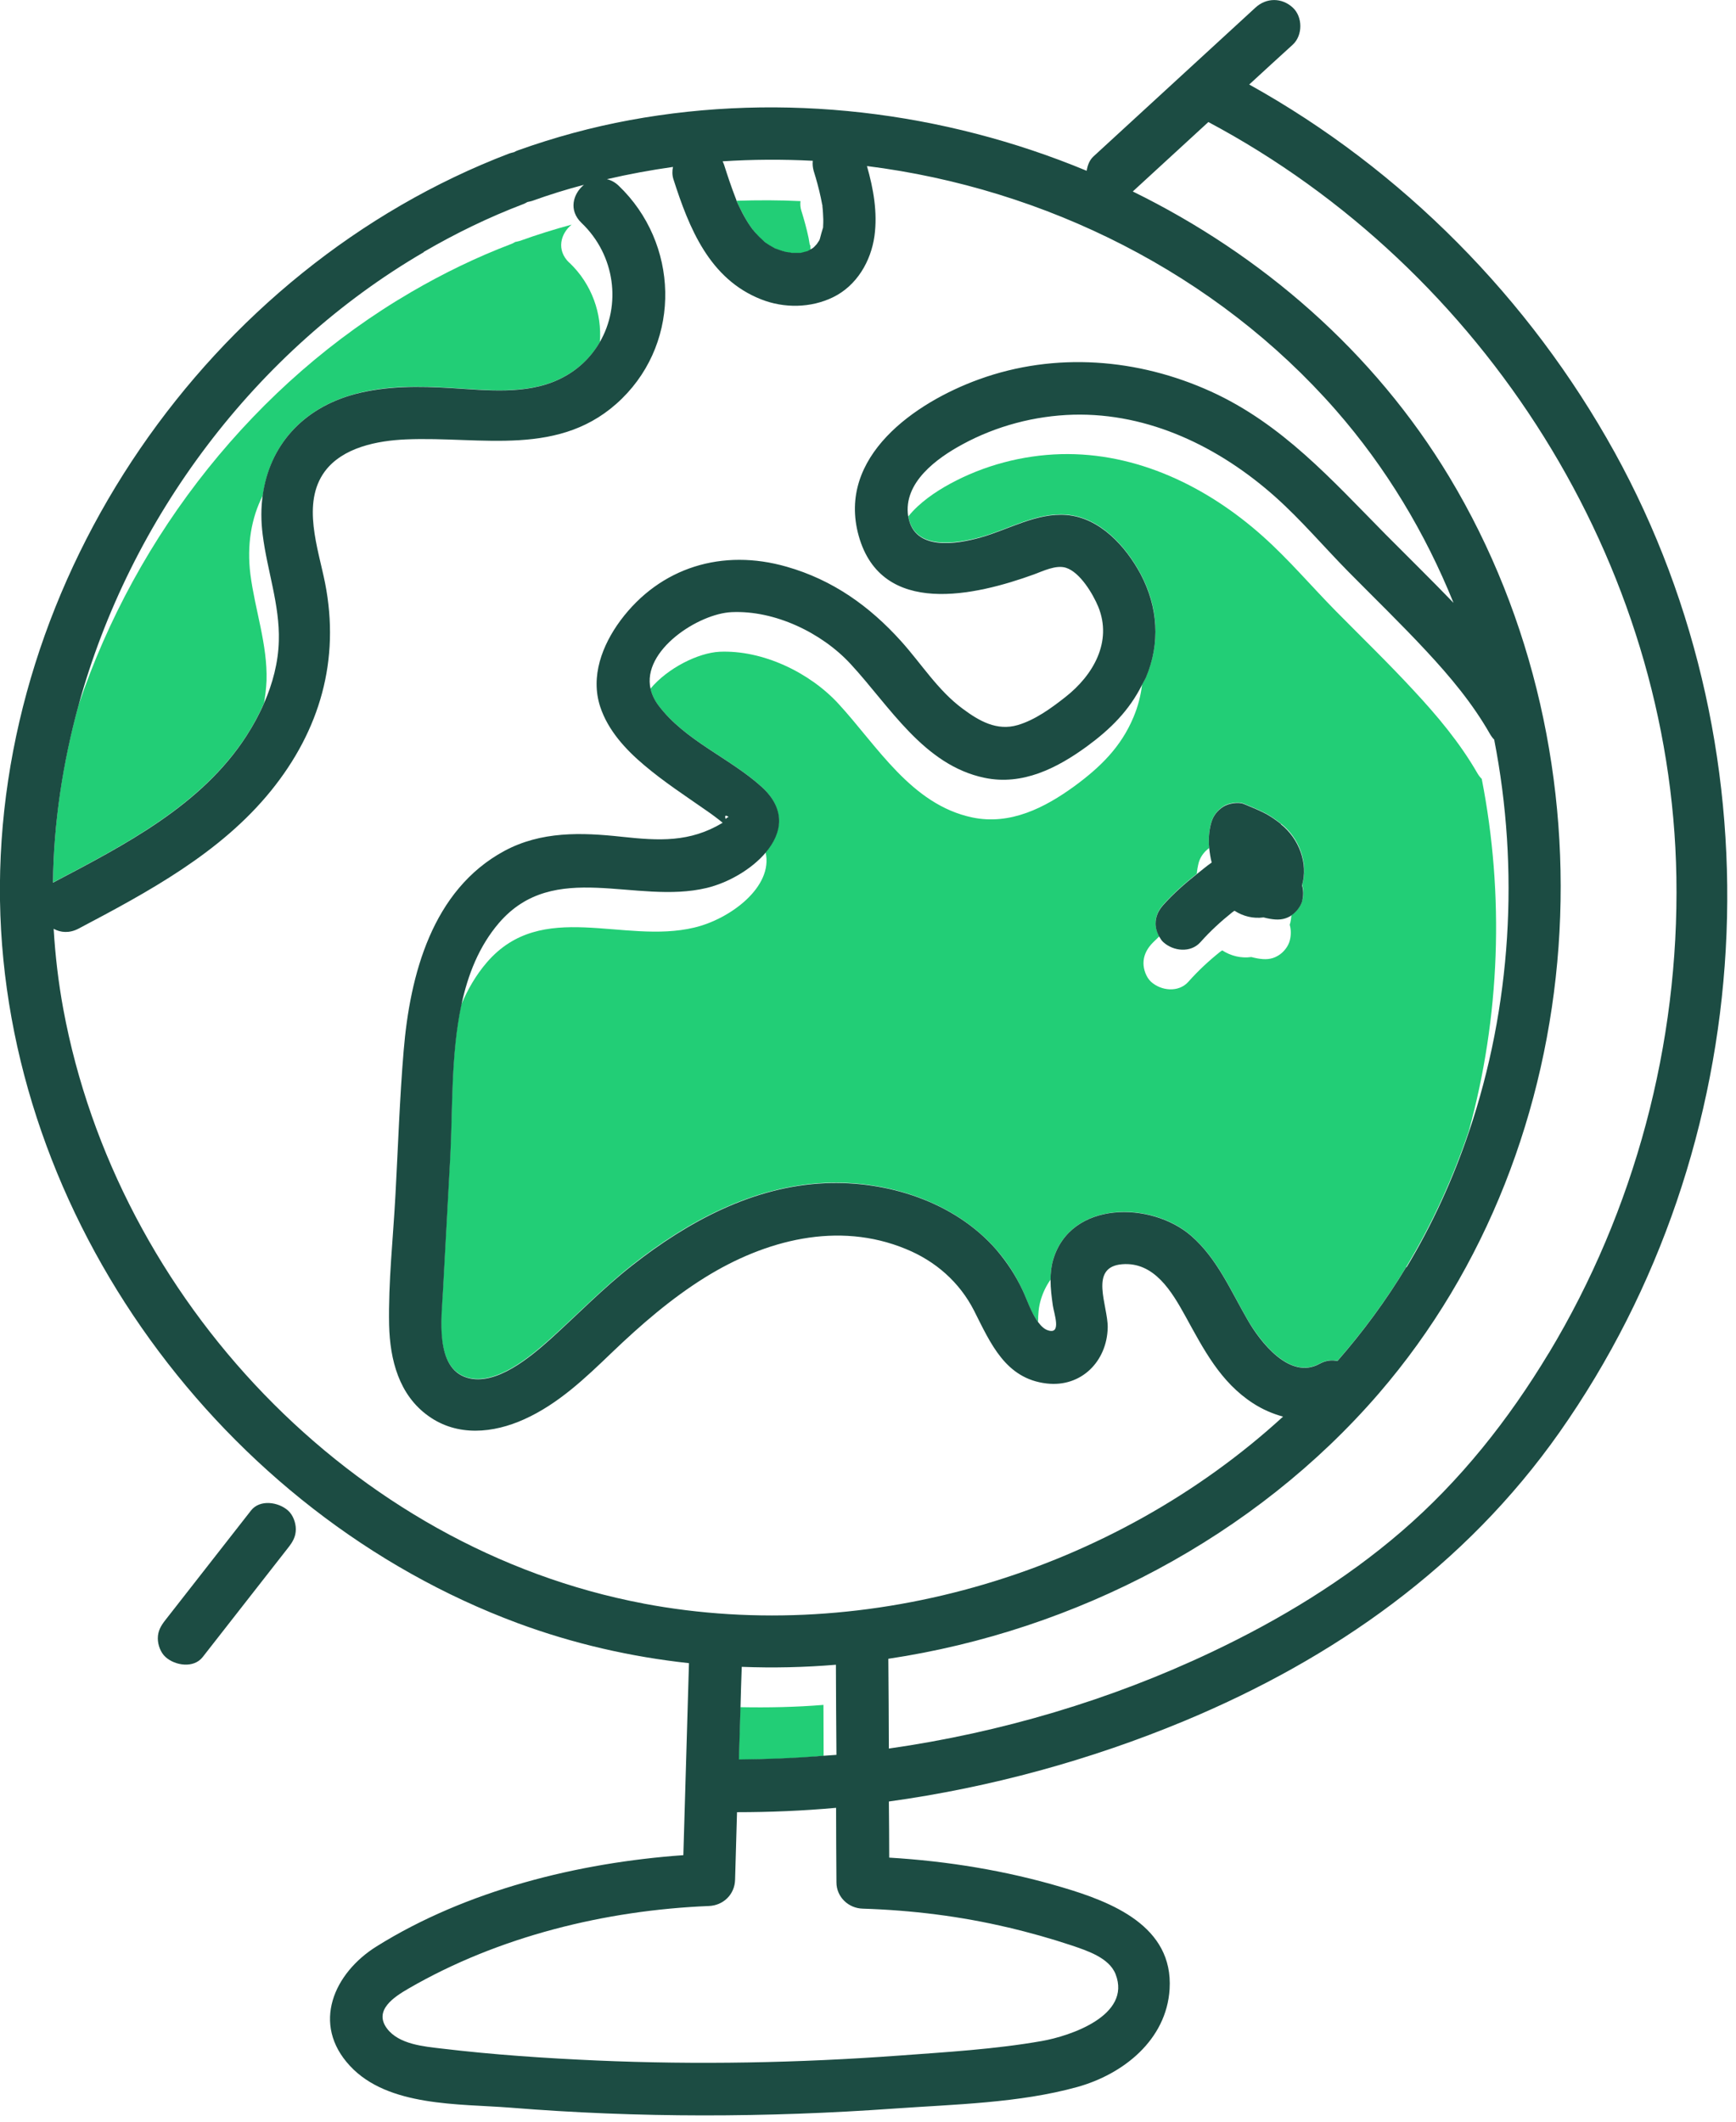 <svg width="99" height="121" viewBox="0 0 99 121" fill="none" xmlns="http://www.w3.org/2000/svg">
<g clip-path="url(#clip0_2060_784)">
<path d="M42.22 97.35C42.19 98.35 42.16 99.35 42.13 100.35C43.74 100.35 45.36 100.27 46.97 100.14C46.97 99.17 46.96 98.2 46.96 97.23C45.38 97.36 43.8 97.39 42.22 97.36V97.35Z" fill="#22CE76"/>
<path d="M84.5 44.42C84.41 44.33 84.33 44.23 84.26 44.11C83.26 42.37 81.98 40.84 80.62 39.38C79.19 37.83 77.67 36.36 76.19 34.86C74.79 33.44 73.5 31.91 72.01 30.58C68.84 27.75 64.82 25.79 60.5 25.9C58.3 25.96 56.11 26.54 54.18 27.59C53.37 28.03 52.43 28.66 51.8 29.45C52.13 31.41 54.54 31.01 55.93 30.63C57.53 30.18 59.12 29.21 60.83 29.35C62.72 29.51 64.19 31.13 65.04 32.71C66.05 34.59 66.18 36.66 65.35 38.62C65.29 38.77 65.2 38.89 65.13 39.03C65.06 39.66 64.9 40.28 64.64 40.9C63.93 42.6 62.75 43.75 61.28 44.83C59.58 46.07 57.61 47.07 55.45 46.62C51.97 45.89 50.03 42.54 47.81 40.13C46.16 38.34 43.48 37.06 41.03 37.17C39.83 37.23 38.08 38.09 37.09 39.28C37.16 39.58 37.3 39.89 37.52 40.19C39.03 42.22 41.57 43.19 43.41 44.85C44.83 46.14 44.58 47.51 43.66 48.61C44.11 50.57 41.64 52.42 39.59 52.9C35.55 53.87 30.9 51.24 27.76 54.89C27.14 55.61 26.67 56.43 26.3 57.3C25.7 60.13 25.81 63.28 25.67 65.93C25.53 68.5 25.39 71.07 25.25 73.64C25.17 75.08 24.77 77.98 26.62 78.55C28.27 79.05 30.26 77.35 31.38 76.35C32.94 74.95 34.39 73.45 36.05 72.14C39.22 69.65 42.92 67.65 47.03 67.46C50.57 67.3 54.41 68.52 56.79 71.23C57.42 71.94 57.92 72.73 58.32 73.59C58.53 74.03 58.79 74.86 59.2 75.39C59.2 74.96 59.23 74.53 59.36 74.11C59.49 73.68 59.68 73.3 59.91 72.98C59.91 72.6 59.95 72.21 60.06 71.83C61.07 68.45 65.67 68.5 67.93 70.47C69.41 71.76 70.18 73.58 71.14 75.25C71.87 76.51 73.55 78.71 75.25 77.77C75.61 77.57 75.96 77.54 76.27 77.61C77.73 75.94 79.05 74.15 80.2 72.24C81.67 69.8 82.85 67.2 83.76 64.51C85.55 58.01 85.8 51.05 84.5 44.42ZM74.27 51.34C74.2 51.67 73.94 51.99 73.65 52.18C73.63 52.37 73.61 52.56 73.55 52.74C73.63 53.02 73.63 53.33 73.56 53.61C73.48 53.97 73.19 54.33 72.87 54.51C72.5 54.73 72.13 54.73 71.72 54.66C71.6 54.64 71.48 54.61 71.36 54.58C70.77 54.66 70.2 54.52 69.7 54.2C69.66 54.23 69.61 54.26 69.57 54.29C68.92 54.81 68.32 55.37 67.77 55.99C67.21 56.62 66.21 56.51 65.64 55.99C65.37 55.74 65.21 55.3 65.21 54.93C65.21 54.52 65.38 54.17 65.64 53.87C65.79 53.7 65.96 53.56 66.11 53.4C65.98 53.17 65.9 52.89 65.9 52.65C65.9 52.24 66.07 51.89 66.34 51.59C66.91 50.95 67.57 50.37 68.25 49.83C68.27 49.61 68.31 49.38 68.37 49.16C68.48 48.82 68.69 48.56 68.96 48.36C68.91 47.86 68.94 47.36 69.08 46.88C69.19 46.5 69.44 46.2 69.77 45.98C70.05 45.8 70.61 45.7 70.93 45.83C71.31 45.99 71.68 46.14 72.05 46.32C72.42 46.5 72.74 46.73 73.06 46.98C74.08 47.78 74.63 49.21 74.26 50.46C74.35 50.74 74.34 51.04 74.28 51.33L74.27 51.34Z" fill="#22CE76"/>
<path d="M46.19 13.98C46.19 13.98 46.17 13.92 46.17 13.91C46.15 13.79 46.13 13.68 46.11 13.56C46 13.04 45.86 12.53 45.7 12.02C45.64 11.83 45.63 11.65 45.65 11.47C44.44 11.41 43.22 11.41 42.01 11.45C42.01 11.45 42.01 11.46 42.01 11.47C42.08 11.63 42.15 11.78 42.23 11.93C42.37 12.21 42.52 12.49 42.69 12.76C42.77 12.88 42.85 13 42.94 13.12C42.94 13.12 42.95 13.14 42.97 13.15C43 13.19 43.05 13.24 43.06 13.26C43.22 13.44 43.39 13.62 43.58 13.78C43.6 13.8 43.6 13.8 43.62 13.82C43.66 13.85 43.71 13.88 43.72 13.89C43.81 13.95 43.91 14.01 44.01 14.07C44.07 14.11 44.16 14.16 44.24 14.2C44.24 14.2 44.24 14.2 44.26 14.2C44.31 14.22 44.36 14.24 44.42 14.26C44.56 14.31 44.7 14.35 44.85 14.39C44.91 14.4 45.08 14.41 45.15 14.44C45.17 14.44 45.19 14.44 45.22 14.44C45.35 14.44 45.47 14.44 45.6 14.44C45.61 14.44 45.64 14.44 45.67 14.44C45.77 14.41 45.88 14.39 45.98 14.36C45.98 14.36 46.02 14.35 46.06 14.34C46.11 14.31 46.16 14.28 46.22 14.25C46.22 14.18 46.22 14.12 46.21 14.05V13.99L46.19 13.98Z" fill="#22CE76"/>
<path d="M32.46 14.98C31.71 14.26 31.97 13.32 32.6 12.81C31.6 13.08 30.61 13.39 29.64 13.74C29.55 13.77 29.46 13.78 29.38 13.8C29.31 13.84 29.23 13.89 29.14 13.92C27.17 14.67 25.28 15.59 23.46 16.65C14.56 21.83 7.76 30.46 4.48 40.21C3.57 43.51 3.06 46.91 3.02 50.33C7.08 48.19 11.5 45.92 14.06 41.95C14.44 41.36 14.78 40.73 15.06 40.09C15.13 39.67 15.18 39.25 15.2 38.82C15.26 36.76 14.54 34.78 14.28 32.76C14.07 31.08 14.33 29.54 14.99 28.25C15.37 25.42 17.25 23.25 20.31 22.45C22.08 21.98 23.9 22.01 25.72 22.12C27.74 22.24 30.01 22.52 31.9 21.62C32.94 21.13 33.7 20.38 34.21 19.51C34.33 17.9 33.77 16.22 32.47 14.98H32.46Z" fill="#22CE76"/>
<path d="M14.31 86.15C12.69 88.23 11.06 90.3 9.44 92.38C9.18 92.71 9 93.01 9 93.44C9 93.81 9.16 94.25 9.44 94.5C9.98 94.99 11.05 95.16 11.56 94.5C13.18 92.42 14.81 90.35 16.43 88.27C16.69 87.94 16.87 87.64 16.87 87.21C16.87 86.84 16.71 86.4 16.43 86.15C15.89 85.66 14.82 85.49 14.31 86.15Z" fill="#1C4C43"/>
<path d="M92.07 25.78C87.24 17.04 79.97 9.67 71.24 4.82C72.07 4.06 72.89 3.3 73.72 2.55C74.3 2.02 74.3 0.96 73.72 0.43C73.1 -0.14 72.22 -0.14 71.6 0.43C68.52 3.26 65.44 6.09 62.36 8.92C62.13 9.13 62.02 9.43 61.97 9.74C53.81 6.35 44.66 5.24 35.92 6.85C33.75 7.25 31.62 7.83 29.55 8.57C29.46 8.6 29.38 8.64 29.31 8.68C29.23 8.7 29.14 8.72 29.05 8.75C11.89 15.3 -0.28 32.93 -0 51.36C0.28 69.42 12.69 86.32 29.53 92.57C32.69 93.74 35.97 94.49 39.29 94.85C39.18 98.5 39.08 102.15 38.97 105.8C32.95 106.23 26.59 107.81 21.48 111C19.04 112.52 17.74 115.44 19.96 117.82C22.13 120.16 26.18 119.97 29.11 120.2C36.4 120.79 43.73 120.77 51.02 120.25C54.42 120.01 58.13 119.94 61.44 119.02C64.06 118.29 66.52 116.34 66.7 113.44C66.92 109.85 63.41 108.47 60.56 107.63C57.36 106.68 54.04 106.14 50.71 105.94C50.71 104.87 50.7 103.81 50.69 102.74C56.47 101.94 62.17 100.38 67.53 98.15C76.08 94.59 83.56 89.32 88.93 81.69C100.41 65.37 101.7 43.22 92.06 25.76L92.07 25.78ZM46.35 9.19C46.33 9.37 46.35 9.55 46.4 9.74C46.56 10.25 46.7 10.76 46.81 11.28C46.83 11.4 46.86 11.51 46.88 11.63C46.88 11.64 46.88 11.67 46.9 11.7C46.9 11.72 46.9 11.73 46.9 11.76C46.93 12.01 46.94 12.26 46.95 12.51C46.95 12.64 46.95 12.77 46.94 12.91C46.94 12.93 46.94 12.95 46.94 12.97C46.91 13.05 46.78 13.51 46.75 13.64C46.74 13.66 46.73 13.68 46.72 13.71C46.7 13.74 46.62 13.86 46.58 13.92C46.53 13.97 46.47 14.04 46.45 14.06C46.45 14.06 46.38 14.13 46.35 14.15C46.35 14.15 46.35 14.15 46.33 14.16C46.29 14.18 46.25 14.21 46.21 14.23C46.16 14.26 46.1 14.29 46.05 14.32C46.01 14.33 45.98 14.34 45.97 14.34C45.87 14.37 45.77 14.39 45.66 14.42C45.63 14.42 45.6 14.42 45.59 14.42C45.46 14.42 45.34 14.42 45.21 14.42C45.19 14.42 45.17 14.42 45.14 14.42C45.07 14.39 44.9 14.38 44.84 14.37C44.7 14.34 44.55 14.29 44.41 14.24C44.36 14.22 44.31 14.2 44.25 14.18C44.23 14.18 44.24 14.18 44.23 14.18C44.15 14.14 44.07 14.09 44 14.05C43.9 13.99 43.81 13.94 43.71 13.87C43.71 13.87 43.65 13.83 43.61 13.8C43.6 13.79 43.59 13.78 43.57 13.76C43.39 13.6 43.21 13.42 43.05 13.24C43.04 13.22 42.99 13.17 42.96 13.13C42.95 13.11 42.94 13.1 42.93 13.1C42.84 12.98 42.76 12.86 42.68 12.74C42.51 12.47 42.36 12.2 42.22 11.91C42.14 11.76 42.07 11.6 42 11.45C42 11.45 42 11.44 42 11.43C42 11.43 42 11.42 41.99 11.4C41.97 11.35 41.94 11.28 41.94 11.27C41.7 10.65 41.49 10.02 41.29 9.39C41.27 9.33 41.24 9.27 41.21 9.2C42.92 9.09 44.63 9.08 46.35 9.17V9.19ZM24.16 14.37C25.98 13.31 27.87 12.39 29.84 11.64C29.93 11.61 30 11.56 30.08 11.52C30.16 11.5 30.25 11.49 30.34 11.46C31.31 11.11 32.3 10.8 33.3 10.54C32.68 11.05 32.41 11.99 33.16 12.71C35.1 14.56 35.43 17.41 34.2 19.52C33.69 20.39 32.93 21.14 31.89 21.63C30 22.53 27.73 22.25 25.71 22.13C23.9 22.02 22.08 22 20.3 22.46C17.24 23.26 15.36 25.44 14.98 28.26C14.88 28.97 14.88 29.71 14.98 30.49C15.23 32.52 15.96 34.49 15.9 36.55C15.87 37.78 15.55 38.98 15.06 40.1C14.78 40.75 14.44 41.37 14.06 41.96C11.5 45.94 7.08 48.2 3.02 50.34C3.06 46.92 3.58 43.51 4.48 40.22C7.41 29.54 14.58 19.97 24.17 14.38L24.16 14.37ZM36.7 91.45C20.06 88.3 6.67 74.08 3.61 57.55C3.33 56.03 3.15 54.5 3.06 52.97C3.46 53.19 3.95 53.23 4.46 52.97C8.44 50.87 12.58 48.65 15.46 45.09C18.25 41.64 19.4 37.63 18.54 33.26C18.15 31.29 17.19 28.7 18.52 26.89C19.54 25.51 21.53 25.13 23.14 25.06C27.47 24.87 32 26.14 35.47 22.73C38.88 19.38 38.7 13.86 35.28 10.59C35.07 10.39 34.84 10.27 34.61 10.22C35.86 9.93 37.11 9.7 38.38 9.52C38.33 9.74 38.33 9.98 38.4 10.21C39.3 13.02 40.46 15.91 43.4 17.07C44.71 17.59 46.24 17.57 47.51 16.95C48.86 16.29 49.67 14.9 49.87 13.45C50.05 12.11 49.81 10.76 49.44 9.47C59.62 10.75 69.36 15.6 76.18 23.39C79.04 26.66 81.28 30.39 82.89 34.38C81.61 33.05 80.29 31.76 79.01 30.47C75.94 27.36 73.12 24.18 69.06 22.33C64.9 20.44 60.18 20.06 55.84 21.63C52.19 22.95 47.71 26.04 48.97 30.56C50.28 35.23 55.65 33.96 58.96 32.76C59.48 32.57 60.22 32.2 60.79 32.38C61.6 32.64 62.33 33.88 62.63 34.6C63.45 36.61 62.33 38.52 60.76 39.75C59.96 40.38 59.03 41.06 58.04 41.35C56.85 41.7 55.84 41.12 54.9 40.42C53.48 39.37 52.56 37.87 51.39 36.57C49.59 34.57 47.49 33.07 44.86 32.32C41.21 31.27 37.65 32.34 35.38 35.39C34.34 36.8 33.66 38.58 34.23 40.31C34.67 41.65 35.68 42.75 36.74 43.64C37.86 44.59 39.09 45.39 40.29 46.23C40.61 46.45 40.92 46.68 41.21 46.92C41.21 46.92 41.21 46.92 41.2 46.93C39.33 48.05 37.59 47.95 35.45 47.72C33.15 47.47 30.86 47.4 28.76 48.53C24.64 50.76 23.38 55.6 23.02 59.92C22.79 62.66 22.7 65.42 22.55 68.17C22.42 70.62 22.14 73.11 22.19 75.57C22.24 77.55 22.75 79.56 24.44 80.76C26.09 81.94 28.13 81.74 29.9 80.94C31.85 80.06 33.39 78.58 34.91 77.12C36.55 75.55 38.28 74.05 40.21 72.85C43.64 70.72 47.79 69.63 51.66 71.23C53.35 71.92 54.72 73.12 55.55 74.75C56.49 76.61 57.34 78.63 59.69 78.9C61.66 79.13 63.13 77.64 63.17 75.71C63.19 74.46 62.07 72.26 63.99 72.1C65.83 71.95 66.83 73.67 67.6 75.06C68.64 76.95 69.59 78.82 71.46 80.03C72 80.38 72.58 80.63 73.17 80.79C63.52 89.63 49.57 93.89 36.69 91.45H36.7ZM80.2 72.25C79.05 74.16 77.73 75.95 76.27 77.62C75.96 77.55 75.61 77.58 75.25 77.78C73.55 78.72 71.86 76.52 71.14 75.26C70.18 73.6 69.41 71.77 67.93 70.48C65.66 68.51 61.06 68.46 60.06 71.84C59.95 72.22 59.91 72.6 59.91 72.99C59.91 73.48 59.97 73.96 60.04 74.45C60.11 74.92 60.54 76.09 59.8 75.88C59.57 75.82 59.38 75.64 59.21 75.41C58.81 74.88 58.54 74.05 58.33 73.61C57.93 72.75 57.42 71.97 56.8 71.25C54.42 68.53 50.58 67.32 47.04 67.48C42.94 67.66 39.23 69.67 36.06 72.16C34.4 73.46 32.95 74.96 31.39 76.37C30.27 77.37 28.28 79.07 26.63 78.57C24.78 78.01 25.19 75.1 25.26 73.66C25.4 71.09 25.54 68.52 25.68 65.95C25.82 63.29 25.71 60.15 26.31 57.32C26.68 55.58 27.32 53.96 28.46 52.63C31.61 48.98 36.25 51.61 40.3 50.64C41.51 50.35 42.85 49.59 43.67 48.62C44.6 47.52 44.85 46.15 43.42 44.86C41.58 43.2 39.04 42.23 37.53 40.2C37.31 39.9 37.17 39.59 37.1 39.29C36.6 37.09 39.84 34.99 41.73 34.91C44.18 34.8 46.86 36.08 48.51 37.87C50.74 40.28 52.68 43.64 56.15 44.36C58.31 44.81 60.28 43.81 61.98 42.57C63.32 41.59 64.4 40.52 65.13 39.05C65.2 38.91 65.28 38.79 65.35 38.64C66.18 36.68 66.04 34.61 65.04 32.73C64.19 31.15 62.72 29.53 60.83 29.37C59.12 29.23 57.53 30.2 55.93 30.65C54.55 31.04 52.13 31.44 51.8 29.47C51.8 29.46 51.8 29.45 51.79 29.44C51.5 27.52 53.43 26.13 54.89 25.34C56.82 24.29 59.02 23.71 61.21 23.65C65.53 23.54 69.54 25.5 72.72 28.33C74.21 29.66 75.5 31.19 76.9 32.61C78.38 34.11 79.9 35.58 81.34 37.13C82.7 38.59 83.98 40.12 84.97 41.86C85.04 41.98 85.12 42.09 85.21 42.18C86.66 49.59 86.19 57.41 83.77 64.55C82.86 67.24 81.68 69.84 80.21 72.28L80.2 72.25ZM41.55 46.59C41.55 46.59 41.44 46.63 41.38 46.71C41.33 46.54 41.34 46.44 41.55 46.59ZM46.98 100.13C45.37 100.26 43.75 100.33 42.14 100.34C42.17 99.34 42.2 98.34 42.23 97.34C42.25 96.58 42.27 95.82 42.3 95.06C44.09 95.13 45.89 95.09 47.67 94.94C47.67 96.65 47.69 98.36 47.7 100.08C47.46 100.1 47.23 100.11 46.99 100.13H46.98ZM57.53 109.93C58.73 110.22 59.92 110.55 61.09 110.94C61.97 111.24 63.25 111.64 63.62 112.59C64.54 114.95 61.01 116.12 59.41 116.4C56.74 116.87 53.97 117.03 51.27 117.23C45.54 117.65 39.78 117.76 34.03 117.51C31.08 117.38 28.12 117.18 25.19 116.83C24.17 116.71 22.76 116.59 22.08 115.7C21.28 114.65 22.48 113.88 23.31 113.4C28.44 110.43 34.54 108.94 40.42 108.7C41.25 108.67 41.9 108.04 41.92 107.2C41.96 105.92 41.99 104.63 42.03 103.35C43.91 103.35 45.8 103.27 47.68 103.1C47.68 104.52 47.69 105.94 47.7 107.35C47.7 108.18 48.38 108.83 49.2 108.85C52 108.94 54.78 109.28 57.51 109.93H57.53ZM88.32 77.17C86.03 80.97 83.28 84.45 79.91 87.35C76.67 90.14 72.97 92.38 69.11 94.21C63.34 96.95 57.07 98.81 50.69 99.72C50.69 98.01 50.67 96.31 50.66 94.6C61.36 93 71.57 87.65 78.63 79.47C90.94 65.2 92.31 43.25 82.65 27.2C78.35 20.06 71.96 14.53 64.6 10.92L68.91 6.96C84.66 15.35 95.3 32.1 95.6 50.02C95.76 59.52 93.23 69.02 88.33 77.16L88.32 77.17Z" fill="#1C4C43"/>
<path d="M73.06 47C72.74 46.75 72.42 46.52 72.05 46.34C71.69 46.16 71.31 46.01 70.93 45.85C70.61 45.72 70.06 45.82 69.77 46C69.44 46.21 69.19 46.51 69.08 46.9C68.94 47.38 68.91 47.88 68.96 48.38C68.99 48.65 69.03 48.93 69.1 49.19C68.81 49.39 68.53 49.63 68.25 49.85C67.57 50.39 66.92 50.96 66.34 51.61C66.07 51.91 65.9 52.26 65.9 52.67C65.9 52.92 65.98 53.19 66.11 53.42C66.18 53.54 66.25 53.65 66.34 53.73C66.91 54.25 67.9 54.36 68.46 53.73C69.01 53.11 69.62 52.55 70.27 52.03C70.31 52 70.36 51.97 70.4 51.94C70.9 52.26 71.47 52.4 72.06 52.32C72.18 52.35 72.29 52.38 72.42 52.4C72.83 52.47 73.2 52.47 73.58 52.25C73.6 52.24 73.63 52.21 73.65 52.2C73.93 52.01 74.19 51.69 74.27 51.36C74.33 51.08 74.34 50.77 74.25 50.49C74.62 49.24 74.07 47.82 73.05 47.01L73.06 47Z" fill="#1C4C43"/>
</g>
<defs>
<clipPath id="clip0_2060_784">
<rect width="98.51" height="120.65" fill="white"/>
</clipPath>
</defs>
</svg>
